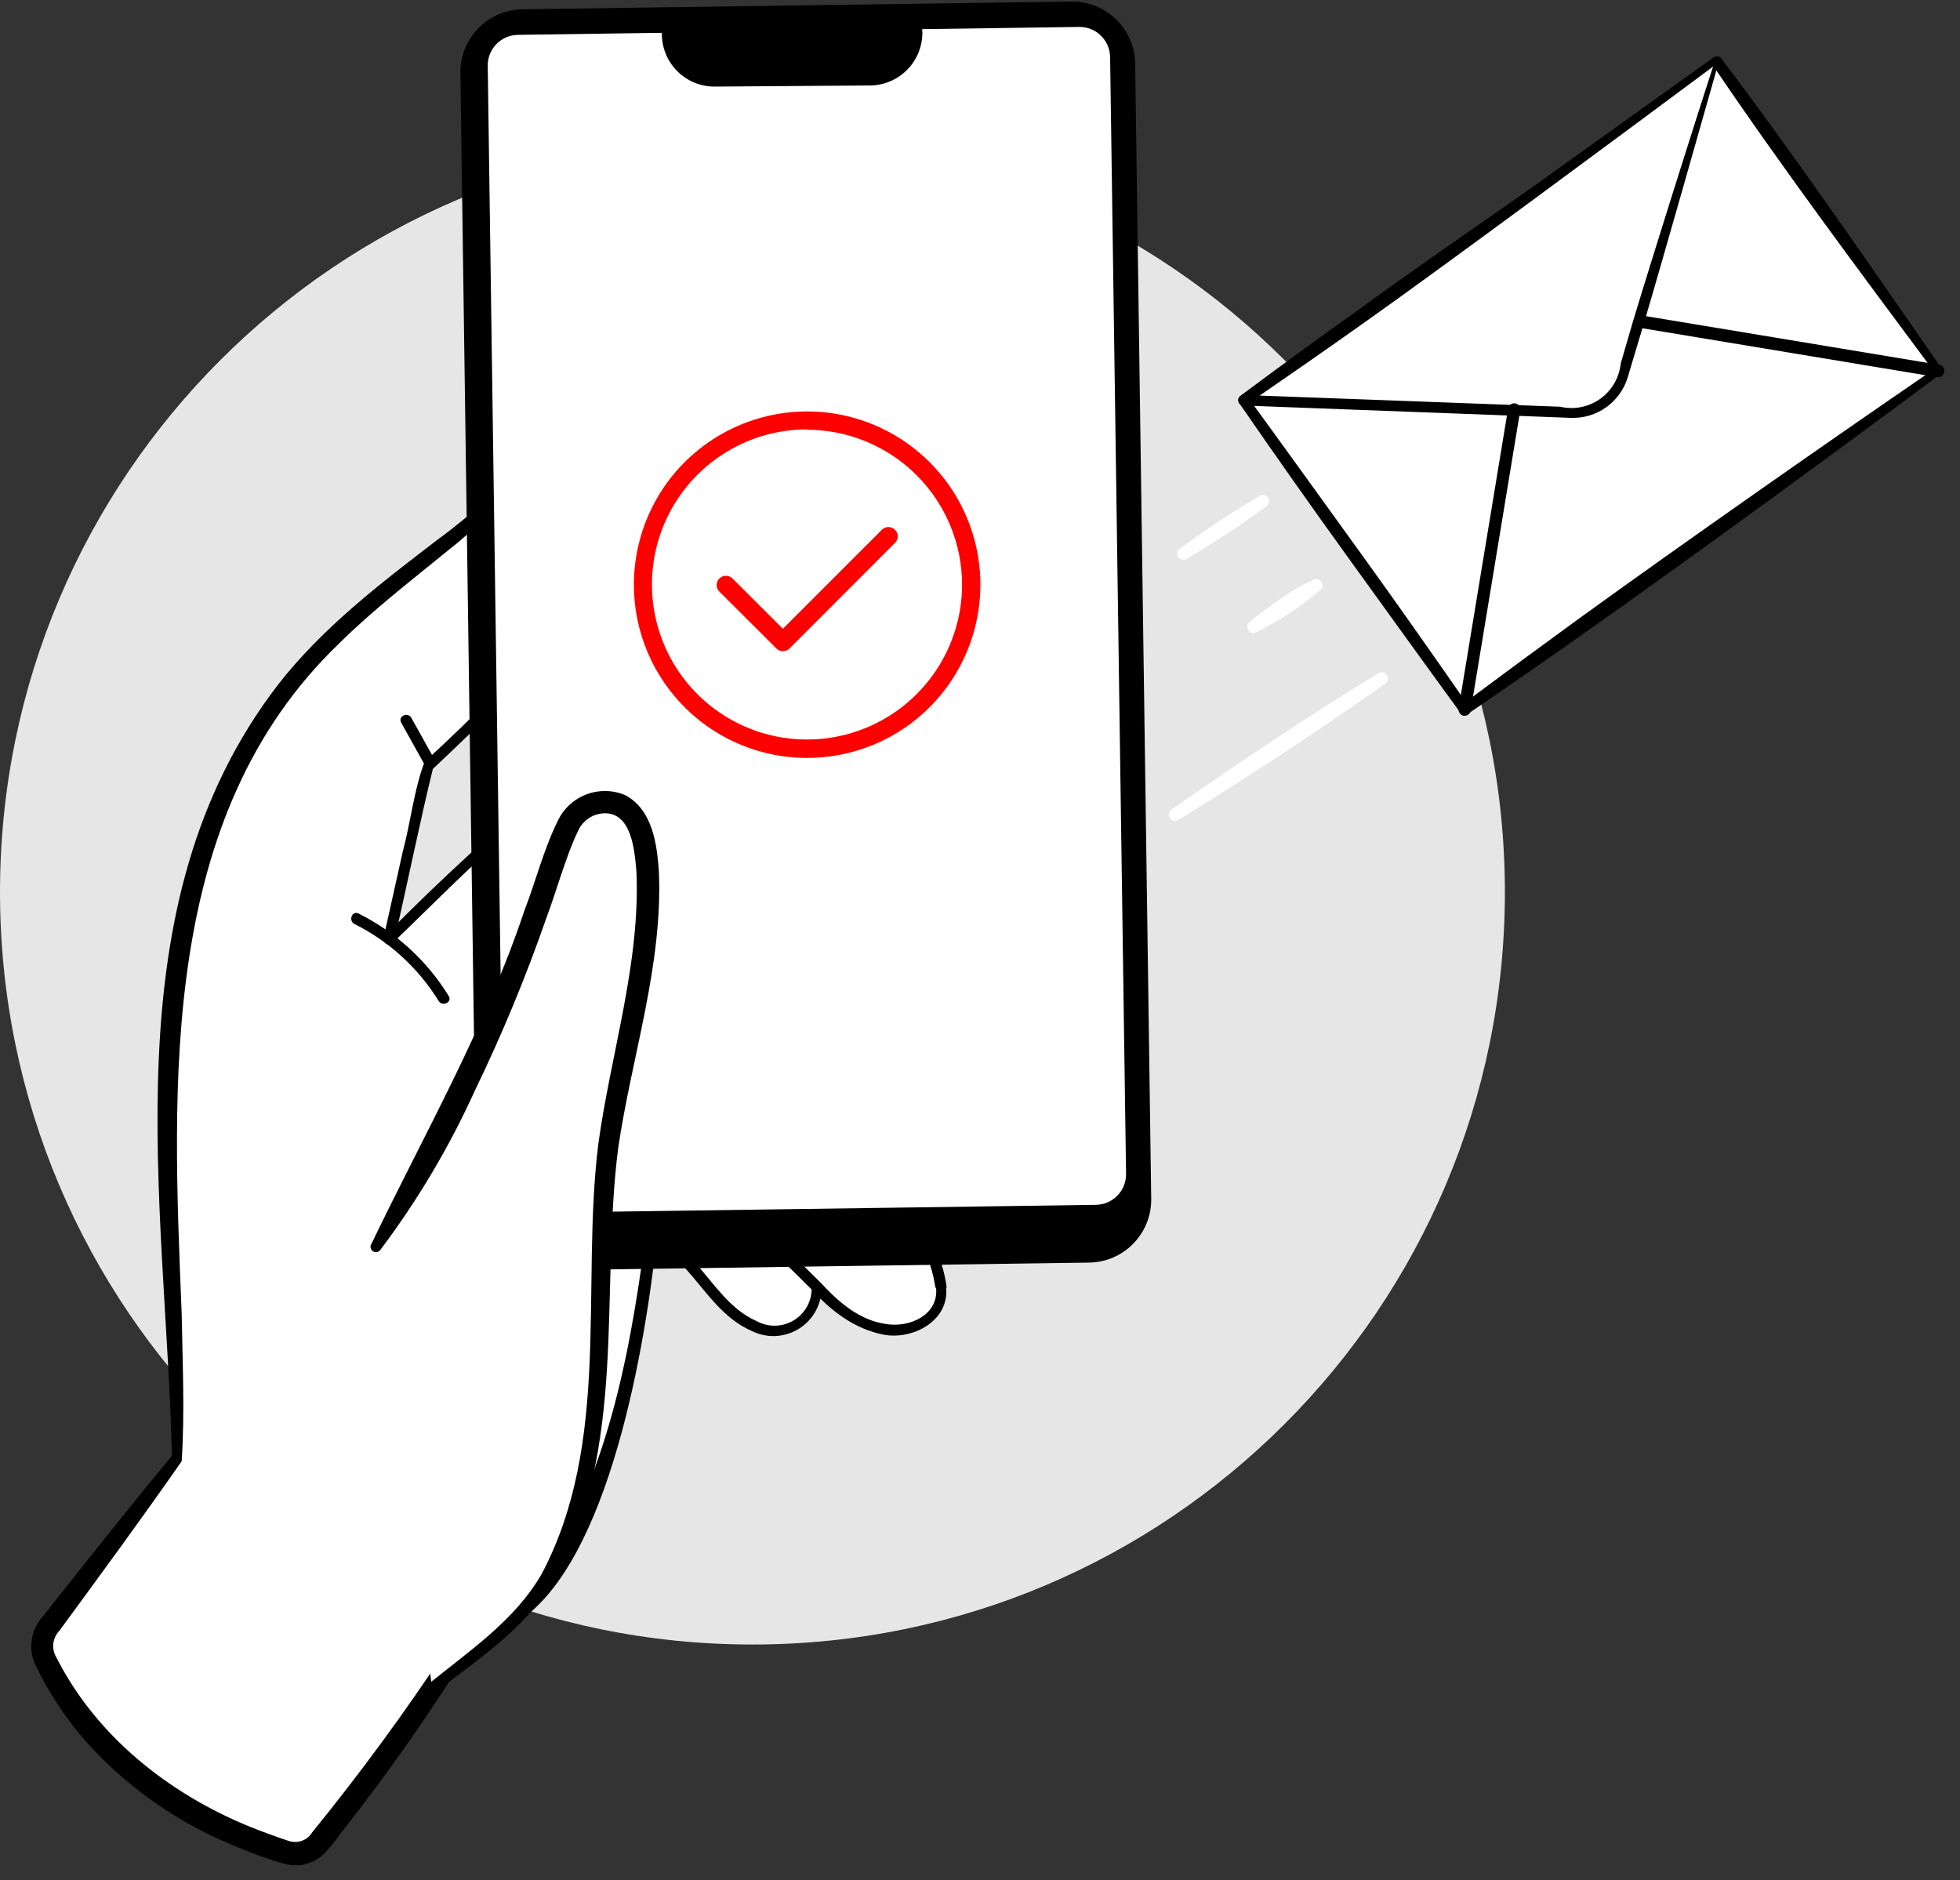 <svg width="123" height="118" viewBox="0 0 123 118" fill="none" xmlns="http://www.w3.org/2000/svg">
<rect x="0" y="0" width="123" height="118" fill="#333333" stroke="none"/>
<g clip-path="url(#clip0_8917_2800)">
<path d="M47.219 103.204C73.298 103.204 94.439 82.064 94.439 55.985C94.439 29.907 73.298 8.766 47.219 8.766C21.141 8.766 0 29.907 0 55.985C0 82.064 21.141 103.204 47.219 103.204Z" fill="#E6E6E6"/>
<path d="M59.04 80.775C58.954 80.009 58.738 79.264 58.404 78.57C58.334 78.391 58.256 78.22 58.178 78.041C57.837 77.451 57.487 76.861 57.13 76.286C56.027 74.663 54.932 73.048 53.814 71.432C52.343 69.304 50.862 67.179 49.371 65.056L48.494 63.821L47.166 62.517C44.808 61.327 42.275 60.522 39.663 60.132C38.567 59.98 37.462 59.897 36.355 59.884L38.203 58.369L41.015 56.039C41.675 55.496 42.327 54.944 43.011 54.432C44.036 53.974 45.084 53.554 46.117 53.181C47.608 52.653 49.131 52.249 50.622 51.76C53.783 50.704 56.625 48.887 57.689 45.547C57.856 45.063 57.933 44.552 57.914 44.04C57.767 41.47 52.882 42.844 51.235 43.264C46.575 44.374 41.737 45.462 37.396 47.535C36.387 48.091 35.428 48.733 34.53 49.454C33.606 50.184 32.72 51.007 31.843 51.783C30.965 52.56 29.994 53.453 29.086 54.3C27.47 55.806 25.889 57.347 24.34 58.921C25 55.736 25.7 52.56 26.461 49.391C26.569 48.949 26.686 48.498 26.795 48.056C29.435 45.555 32.068 43.031 34.491 40.289C35.097 39.614 35.687 38.93 36.262 38.223C36.824 37.569 37.343 36.879 37.815 36.158C38.682 34.903 39.033 33.362 38.794 31.855C38.65 31.103 38.272 30.415 37.714 29.89C37.041 29.307 36.174 28.997 35.283 29.02C35.252 29.024 35.223 29.036 35.198 29.055C35.173 29.074 35.154 29.1 35.143 29.129C32.938 29.292 30.864 31.653 29.249 32.958C24.845 36.538 20.473 39.513 17.133 44.273C7.814 57.6 10.92 74.174 11.06 89.474C11.06 90.11 11.06 90.638 11.099 91.446L3.006 102.071C2.787 102.364 2.653 102.711 2.617 103.075C2.581 103.439 2.646 103.806 2.804 104.136C5.476 109.689 10.85 114.007 17.894 116.197C18.27 116.314 18.672 116.316 19.048 116.202C19.424 116.089 19.758 115.865 20.007 115.561C21.073 114.246 22.109 112.912 23.113 111.561C25.314 108.615 27.385 105.591 29.326 102.49C29.862 101.628 32.511 101.581 33.823 99.912C38.731 93.652 40.425 81.715 40.945 76.496C41.791 77.606 42.684 78.678 43.585 79.742C44.098 80.34 44.595 80.938 45.139 81.521C45.64 82.1 46.233 82.593 46.894 82.981C47.445 83.331 48.098 83.487 48.748 83.424C49.398 83.36 50.008 83.082 50.482 82.631C50.941 82.087 51.198 81.401 51.212 80.69C51.843 81.398 52.561 82.024 53.348 82.554C54.388 83.263 55.663 83.542 56.905 83.33C57.498 83.208 58.04 82.907 58.458 82.468C58.665 82.24 58.823 81.973 58.923 81.682C59.023 81.391 59.063 81.082 59.04 80.775Z" fill="white"/>
<path d="M58.698 80.791C58.566 79.881 58.286 78.999 57.867 78.181C57.867 78.181 57.968 77.762 57.945 77.793L57.89 78.204L56.795 76.372L55.584 74.601C54.031 72.364 49.837 66.306 48.229 64.015L46.932 62.749L47.017 62.812C43.711 61.135 40.061 60.247 36.354 60.218C36.285 60.216 36.217 60.193 36.16 60.152C36.104 60.111 36.061 60.054 36.038 59.988C36.016 59.922 36.014 59.85 36.033 59.783C36.051 59.716 36.091 59.656 36.145 59.612C38.389 57.802 40.587 55.938 42.878 54.175C45.16 53.226 47.494 52.404 49.868 51.714C52.2 51.139 54.316 49.904 55.964 48.157C56.889 46.976 58.092 44.988 57.456 43.543C57.279 43.356 57.066 43.207 56.829 43.105C56.593 43.004 56.338 42.952 56.081 42.953C54.892 42.916 53.705 43.052 52.555 43.357L48.982 44.211C44.323 45.431 39.391 46.409 35.438 49.283C33.535 50.789 31.71 52.389 29.916 54.075C28.122 55.76 26.406 57.476 24.643 59.177C24.591 59.228 24.523 59.261 24.451 59.272C24.379 59.282 24.305 59.269 24.241 59.234C24.176 59.199 24.125 59.145 24.094 59.078C24.063 59.012 24.054 58.938 24.068 58.866L25.279 53.43C25.777 51.581 25.979 49.547 26.646 47.807C29.809 44.92 32.797 41.847 35.593 38.604C37.496 36.476 39.88 33.167 37.791 30.457C37.489 30.113 37.114 29.839 36.694 29.657C36.274 29.474 35.818 29.387 35.36 29.401C35.306 29.401 35.36 29.401 35.407 29.401C35.449 29.38 35.482 29.344 35.5 29.3L35.213 29.517C33.838 29.673 32.627 30.628 31.531 31.583C30.436 32.538 29.163 33.734 28.107 34.55C25.777 36.46 23.392 38.285 21.28 40.382C9.956 51.255 10.819 67.969 11.401 82.437C11.455 85.544 11.603 88.65 11.401 91.702C8.916 95.267 6.306 98.824 3.736 102.327C3.518 102.557 3.379 102.851 3.34 103.166C3.316 103.47 3.389 103.775 3.549 104.035C6.05 108.967 10.617 112.578 15.696 114.644C16.286 114.885 17.49 115.328 18.096 115.522C18.371 115.62 18.672 115.62 18.947 115.521C19.222 115.422 19.453 115.23 19.602 114.978C22.615 111.273 25.441 107.418 28.068 103.43C28.44 102.917 28.844 101.97 29.434 101.682C30.413 101.146 31.593 100.944 32.456 100.409C33.124 99.981 33.68 99.401 34.079 98.715C38.343 92.176 39.67 84.177 40.649 76.55C40.653 76.481 40.677 76.414 40.719 76.358C40.761 76.302 40.819 76.261 40.885 76.238C40.951 76.216 41.022 76.213 41.09 76.232C41.157 76.25 41.217 76.288 41.263 76.341L43.593 79.206C44.773 80.511 45.806 82.181 47.476 82.903C47.841 83.106 48.255 83.207 48.672 83.195C49.09 83.183 49.497 83.059 49.85 82.836C50.204 82.613 50.491 82.299 50.681 81.927C50.871 81.554 50.958 81.138 50.932 80.721C50.938 80.656 50.962 80.594 51.002 80.543C51.042 80.492 51.095 80.453 51.156 80.431C51.217 80.409 51.284 80.405 51.347 80.419C51.41 80.433 51.468 80.465 51.514 80.511C52.617 81.707 53.922 82.841 55.56 83.082C57.028 83.354 58.908 82.546 58.745 80.837L58.698 80.791ZM59.374 80.791C59.591 82.903 57.246 84.122 55.413 83.75C53.58 83.377 52.151 82.251 50.971 80.969L51.561 80.76C51.571 81.281 51.446 81.797 51.198 82.256C50.951 82.715 50.589 83.102 50.147 83.38C49.706 83.659 49.2 83.818 48.679 83.843C48.158 83.868 47.639 83.759 47.173 83.525C45.371 82.748 44.307 81.039 43.049 79.641L40.719 76.752L41.333 76.581C40.688 83.385 38.552 97.022 33.054 101.372C32.005 102.063 30.809 102.148 29.901 102.832C29.87 102.87 29.844 102.912 29.823 102.956L29.124 104.066C26.795 107.784 24.27 111.374 21.559 114.823C21.039 115.46 20.34 116.663 19.408 116.904C18.437 117.339 17.296 116.78 16.387 116.5C15.758 116.275 14.508 115.77 13.902 115.491C10.601 114.019 7.656 111.855 5.266 109.146C4.087 107.771 3.087 106.252 2.291 104.626C2.021 104.126 1.911 103.554 1.978 102.99C2.045 102.426 2.284 101.896 2.664 101.473C5.359 98.063 8.1 94.607 10.865 91.267L10.795 91.477C10.399 75.284 6.772 56.863 17.436 42.984C20.239 39.373 23.951 36.554 27.532 33.812C28.611 33.035 29.994 31.855 31.003 30.962C32.207 29.976 33.527 28.966 35.158 28.826L34.863 29.051C34.884 28.99 34.918 28.933 34.962 28.885C35.006 28.837 35.06 28.798 35.12 28.772C35.195 28.738 35.277 28.721 35.36 28.725H35.578C36.096 28.741 36.606 28.864 37.075 29.086C37.544 29.308 37.962 29.624 38.304 30.014C40.672 33.012 38.242 36.717 36.114 39.039C34.723 40.709 33.255 42.293 31.733 43.823C30.211 45.353 28.681 46.828 27.073 48.343L27.19 48.157C26.413 51.263 25.481 55.853 24.744 59.029L24.169 58.719C27.616 55.212 31.246 51.889 35.042 48.762C37.072 47.322 39.33 46.232 41.721 45.539C45.107 44.39 48.928 43.567 52.407 42.72C54.636 42.169 59.133 41.477 58.224 45.229C57.316 48.98 53.611 51.442 50.085 52.381L46.59 53.484C45.557 53.826 44.02 54.533 43.259 54.781C41.037 56.552 38.832 58.385 36.611 60.218L36.401 59.612C40.211 59.647 43.961 60.561 47.359 62.283L47.445 62.346L48.781 63.65L48.819 63.697C50.443 66.027 54.66 72.03 56.19 74.306L57.401 76.084L58.52 77.948C58.56 78.017 58.574 78.099 58.559 78.178C58.543 78.257 58.498 78.327 58.434 78.375L58.527 77.979C58.987 78.87 59.287 79.835 59.413 80.829L59.374 80.791Z" fill="black"/>
<path d="M67.229 0.097L32.789 0.584C30.606 0.615 28.861 2.41 28.892 4.593L29.899 75.826C29.93 78.009 31.724 79.754 33.907 79.723L68.348 79.236C70.531 79.205 72.275 77.41 72.245 75.227L71.237 3.994C71.207 1.811 69.412 0.066 67.229 0.097Z" fill="black"/>
<path d="M69.665 3.578C69.656 3.07 69.448 2.587 69.084 2.233C68.72 1.879 68.231 1.684 67.723 1.69L32.495 2.187C32.243 2.191 31.994 2.245 31.763 2.345C31.532 2.445 31.323 2.59 31.148 2.771C30.972 2.952 30.834 3.166 30.742 3.4C30.649 3.635 30.604 3.885 30.608 4.137L31.602 74.22C31.606 74.472 31.66 74.721 31.76 74.952C31.86 75.183 32.005 75.392 32.185 75.568C32.367 75.743 32.58 75.881 32.815 75.974C33.049 76.066 33.299 76.112 33.551 76.108L68.772 75.611C69.023 75.607 69.272 75.555 69.504 75.456C69.735 75.356 69.945 75.213 70.121 75.032C70.297 74.852 70.436 74.639 70.529 74.405C70.623 74.171 70.67 73.921 70.666 73.669L69.665 3.578Z" fill="white"/>
<path d="M49.038 79.082C49.674 79.649 50.272 80.278 50.886 80.876C51.212 81.195 51.756 80.736 51.43 80.426C50.762 79.781 50.125 79.113 49.441 78.5C49.1 78.197 48.665 78.779 49.038 79.082Z" fill="black"/>
<path d="M23.594 78.259C27.324 72.208 30.471 65.816 32.991 59.169C33.628 57.499 34.21 55.814 34.77 54.113C35.259 52.614 35.849 50.603 37.581 50.354C43.561 49.492 39.134 66.508 38.808 68.17C38.536 69.514 38.303 70.858 38.148 72.217C38.047 73.04 37.977 73.871 37.923 74.702C37.387 82.872 38.451 91.586 34.428 98.948C32.874 101.744 29.605 104.012 27.112 105.938" fill="white"/>
<path d="M23.299 78.08C26.662 71.091 30.475 64.45 32.921 57.111C33.574 55.441 34.148 53.228 34.98 51.566C35.331 50.786 35.975 50.175 36.772 49.865C37.569 49.554 38.456 49.568 39.243 49.904C40.96 50.82 41.231 53.011 41.348 54.68C41.604 60.567 39.655 66.244 38.8 72.007C37.636 81.039 39.422 90.879 34.762 99.189C32.999 102.187 29.97 104.144 27.299 106.226C27.227 106.272 27.141 106.289 27.057 106.275C26.973 106.261 26.897 106.216 26.845 106.149C26.792 106.082 26.767 105.997 26.773 105.912C26.779 105.828 26.817 105.748 26.879 105.69C29.465 103.593 32.316 101.69 34.001 98.762C38.366 90.483 36.447 80.814 37.542 71.828C38.319 66.159 40.183 60.489 39.942 54.742C39.826 53.329 39.632 50.983 37.9 51.038C37.537 51.055 37.186 51.177 36.892 51.39C36.596 51.602 36.369 51.895 36.238 52.234C35.578 53.554 34.855 56.117 34.296 57.585C33.018 61.267 31.527 64.871 29.83 68.38C28.222 71.936 26.227 75.303 23.881 78.422C23.833 78.497 23.757 78.551 23.67 78.571C23.583 78.591 23.491 78.576 23.415 78.529C23.339 78.482 23.284 78.407 23.262 78.32C23.241 78.234 23.254 78.142 23.299 78.065V78.08Z" fill="black"/>
<path d="M22.251 57.989C24.422 59.076 26.247 60.746 27.524 62.812C27.757 63.2 28.394 62.897 28.161 62.509C26.794 60.288 24.833 58.493 22.499 57.328C22.087 57.127 21.847 57.795 22.251 57.989Z" fill="black"/>
<path d="M25.178 45.353L26.623 47.947C26.848 48.343 27.485 48.04 27.26 47.644L25.815 45.05C25.59 44.654 24.953 44.949 25.178 45.353Z" fill="black"/>
<path d="M57.844 1.333L41.535 1.442V2.149C41.537 2.583 41.625 3.012 41.793 3.412C41.961 3.813 42.207 4.176 42.516 4.481C42.824 4.786 43.19 5.027 43.593 5.191C43.995 5.354 44.425 5.437 44.859 5.434L54.598 5.364C55.474 5.358 56.312 5.004 56.928 4.381C57.544 3.758 57.887 2.916 57.883 2.04L57.844 1.333Z" fill="black"/>
<path d="M107.716 3.939L78 25.19L91.883 44.602L121.599 23.351L107.716 3.939Z" fill="white"/>
<path d="M121.963 23.335C115.408 28.228 106.368 34.822 99.689 39.544C97.173 41.322 94.641 43.077 92.117 44.801C92.044 44.853 91.953 44.874 91.864 44.86C91.775 44.845 91.696 44.796 91.643 44.724C89.313 41.532 86.983 38.285 84.653 35.062C82.324 31.839 80.04 28.593 77.78 25.316C77.754 25.28 77.735 25.24 77.724 25.197C77.714 25.154 77.712 25.11 77.719 25.066C77.727 25.022 77.743 24.981 77.766 24.944C77.79 24.906 77.821 24.874 77.858 24.85L107.549 3.593C107.621 3.545 107.709 3.525 107.795 3.538C107.881 3.551 107.96 3.595 108.015 3.663C112.775 9.954 117.497 16.866 121.994 23.335H121.963ZM121.303 23.227C116.729 17.076 111.743 10.396 107.471 4.067L107.945 4.145L78.231 25.393L78.308 24.927C80.638 28.119 82.968 31.366 85.298 34.589C87.628 37.812 89.911 41.066 92.179 44.335L91.705 44.258C94.128 42.451 96.557 40.662 98.99 38.891C105.545 34.146 114.608 27.801 121.287 23.227H121.303Z" fill="black"/>
<path d="M107.751 3.873L101.825 23.592C101.626 24.281 101.202 24.884 100.621 25.306C100.04 25.728 99.335 25.945 98.618 25.922L78.037 25.145L107.751 3.873Z" fill="white"/>
<path d="M107.944 3.593C106.888 7.321 104.247 16.641 103.183 20.221L102.352 22.994L102.15 23.677C101.92 24.434 101.447 25.093 100.804 25.554C100.161 26.015 99.384 26.25 98.593 26.224L78.02 25.448C77.951 25.445 77.884 25.42 77.829 25.377C77.775 25.334 77.734 25.275 77.715 25.209C77.695 25.142 77.697 25.071 77.719 25.005C77.742 24.939 77.785 24.882 77.842 24.842C80.301 23.004 82.789 21.192 85.305 19.405C90.345 15.701 102.647 7.313 107.944 3.624V3.593ZM107.548 4.145C102.453 7.935 90.633 16.703 85.616 20.244C83.177 21.976 80.715 23.685 78.23 25.393L78.043 24.788C83.309 24.974 92.745 25.339 97.91 25.525C98.34 25.626 98.786 25.634 99.219 25.548C99.652 25.462 100.062 25.285 100.422 25.029C100.781 24.773 101.082 24.442 101.303 24.061C101.525 23.679 101.663 23.254 101.708 22.815L102.484 20.151C103.509 16.734 106.367 7.647 107.517 4.145H107.548Z" fill="black"/>
<path d="M121.63 23.669H121.567L102.843 20.563C102.74 20.546 102.648 20.489 102.586 20.405C102.525 20.321 102.5 20.215 102.517 20.112C102.533 20.009 102.59 19.917 102.674 19.856C102.759 19.795 102.864 19.77 102.967 19.786L121.692 22.893C121.743 22.899 121.791 22.916 121.835 22.942C121.879 22.968 121.917 23.003 121.947 23.045C121.977 23.086 121.998 23.134 122.009 23.183C122.02 23.233 122.02 23.285 122.01 23.335C121.999 23.428 121.954 23.513 121.884 23.575C121.813 23.636 121.723 23.67 121.63 23.669Z" fill="black"/>
<path d="M91.915 44.918H91.852C91.751 44.899 91.661 44.841 91.602 44.757C91.543 44.673 91.518 44.569 91.534 44.468L94.641 25.634C94.648 25.584 94.666 25.536 94.692 25.492C94.719 25.449 94.754 25.411 94.795 25.382C94.836 25.352 94.883 25.331 94.932 25.32C94.982 25.308 95.033 25.307 95.083 25.316C95.133 25.323 95.182 25.341 95.225 25.367C95.269 25.394 95.306 25.429 95.336 25.47C95.366 25.511 95.387 25.558 95.398 25.608C95.409 25.657 95.41 25.708 95.402 25.759L92.295 44.592C92.281 44.682 92.234 44.765 92.165 44.825C92.095 44.884 92.006 44.917 91.915 44.918Z" fill="black"/>
<path d="M86.921 42.906C82.696 45.904 78.378 48.716 73.959 51.449C73.872 51.506 73.767 51.526 73.666 51.505C73.564 51.484 73.476 51.423 73.419 51.337C73.362 51.25 73.343 51.145 73.364 51.044C73.385 50.942 73.445 50.854 73.532 50.797C77.78 47.838 82.075 44.949 86.494 42.254C86.58 42.197 86.686 42.177 86.787 42.199C86.888 42.22 86.977 42.28 87.034 42.367C87.09 42.453 87.11 42.559 87.089 42.66C87.068 42.761 87.007 42.85 86.921 42.906Z" fill="white"/>
<path d="M79.474 31.777C77.85 32.958 76.181 34.068 74.449 35.086C74.364 35.132 74.264 35.144 74.171 35.12C74.077 35.096 73.995 35.039 73.942 34.958C73.888 34.877 73.867 34.78 73.882 34.684C73.896 34.589 73.946 34.502 74.022 34.441C75.639 33.25 77.316 32.143 79.046 31.125C79.089 31.097 79.137 31.078 79.188 31.068C79.238 31.058 79.29 31.059 79.34 31.069C79.39 31.08 79.437 31.1 79.48 31.129C79.522 31.158 79.558 31.195 79.586 31.238C79.614 31.28 79.634 31.328 79.643 31.378C79.653 31.429 79.652 31.481 79.642 31.531C79.631 31.581 79.611 31.628 79.582 31.671C79.553 31.713 79.516 31.749 79.474 31.777Z" fill="white"/>
<path d="M82.867 37.027C81.645 38.06 80.305 38.944 78.875 39.66C78.788 39.717 78.683 39.737 78.582 39.716C78.481 39.694 78.392 39.634 78.335 39.547C78.279 39.461 78.259 39.355 78.28 39.254C78.301 39.153 78.361 39.064 78.448 39.008C79.061 38.495 79.706 38.029 80.366 37.579C81.019 37.115 81.713 36.712 82.44 36.375C82.535 36.333 82.644 36.331 82.742 36.369C82.839 36.407 82.918 36.481 82.96 36.577C82.992 36.653 83.001 36.736 82.984 36.817C82.967 36.897 82.926 36.971 82.867 37.027Z" fill="white"/>
<path d="M50.652 47.015C56.348 47.015 60.965 42.397 60.965 36.701C60.965 31.005 56.348 26.387 50.652 26.387C44.956 26.387 40.338 31.005 40.338 36.701C40.338 42.397 44.956 47.015 50.652 47.015Z" fill="white"/>
<path d="M50.652 47.566C48.502 47.566 46.4 46.929 44.611 45.734C42.824 44.539 41.43 42.841 40.607 40.854C39.784 38.867 39.569 36.681 39.988 34.572C40.408 32.463 41.443 30.526 42.964 29.005C44.484 27.485 46.422 26.449 48.531 26.029C50.64 25.61 52.826 25.825 54.813 26.648C56.8 27.471 58.498 28.865 59.693 30.653C60.887 32.441 61.525 34.543 61.525 36.693C61.525 39.577 60.38 42.343 58.34 44.382C56.301 46.421 53.536 47.566 50.652 47.566ZM50.652 26.947C48.728 26.945 46.846 27.514 45.245 28.582C43.644 29.649 42.396 31.168 41.658 32.945C40.919 34.722 40.725 36.678 41.098 38.566C41.471 40.454 42.396 42.188 43.755 43.551C45.114 44.913 46.847 45.842 48.734 46.22C50.62 46.598 52.577 46.407 54.356 45.673C56.135 44.94 57.656 43.695 58.727 42.096C59.799 40.498 60.373 38.618 60.376 36.693C60.371 34.116 59.346 31.645 57.523 29.822C55.701 28 53.23 26.974 50.652 26.97V26.947Z" fill="#FF0000"/>
<path d="M45.549 36.701L49.129 40.281L55.785 33.633" fill="white"/>
<path d="M49.131 40.864C49.054 40.866 48.978 40.851 48.907 40.822C48.836 40.792 48.772 40.749 48.719 40.693L45.131 37.113C45.028 37.002 44.972 36.856 44.975 36.705C44.977 36.554 45.038 36.411 45.145 36.304C45.252 36.197 45.396 36.136 45.547 36.133C45.698 36.131 45.844 36.187 45.954 36.289L49.131 39.458L55.344 33.245C55.453 33.136 55.601 33.075 55.755 33.075C55.91 33.075 56.058 33.136 56.167 33.245C56.222 33.299 56.266 33.363 56.295 33.433C56.325 33.504 56.341 33.58 56.341 33.657C56.341 33.733 56.325 33.809 56.295 33.88C56.266 33.951 56.222 34.015 56.167 34.068L49.519 40.724C49.411 40.817 49.273 40.867 49.131 40.864Z" fill="#FF0000"/>
</g>
<defs>
<clipPath id="clip0_8917_2800">
<rect width="122.017" height="117" fill="white" transform="translate(0 0.052)"/>
</clipPath>
</defs>
</svg>
